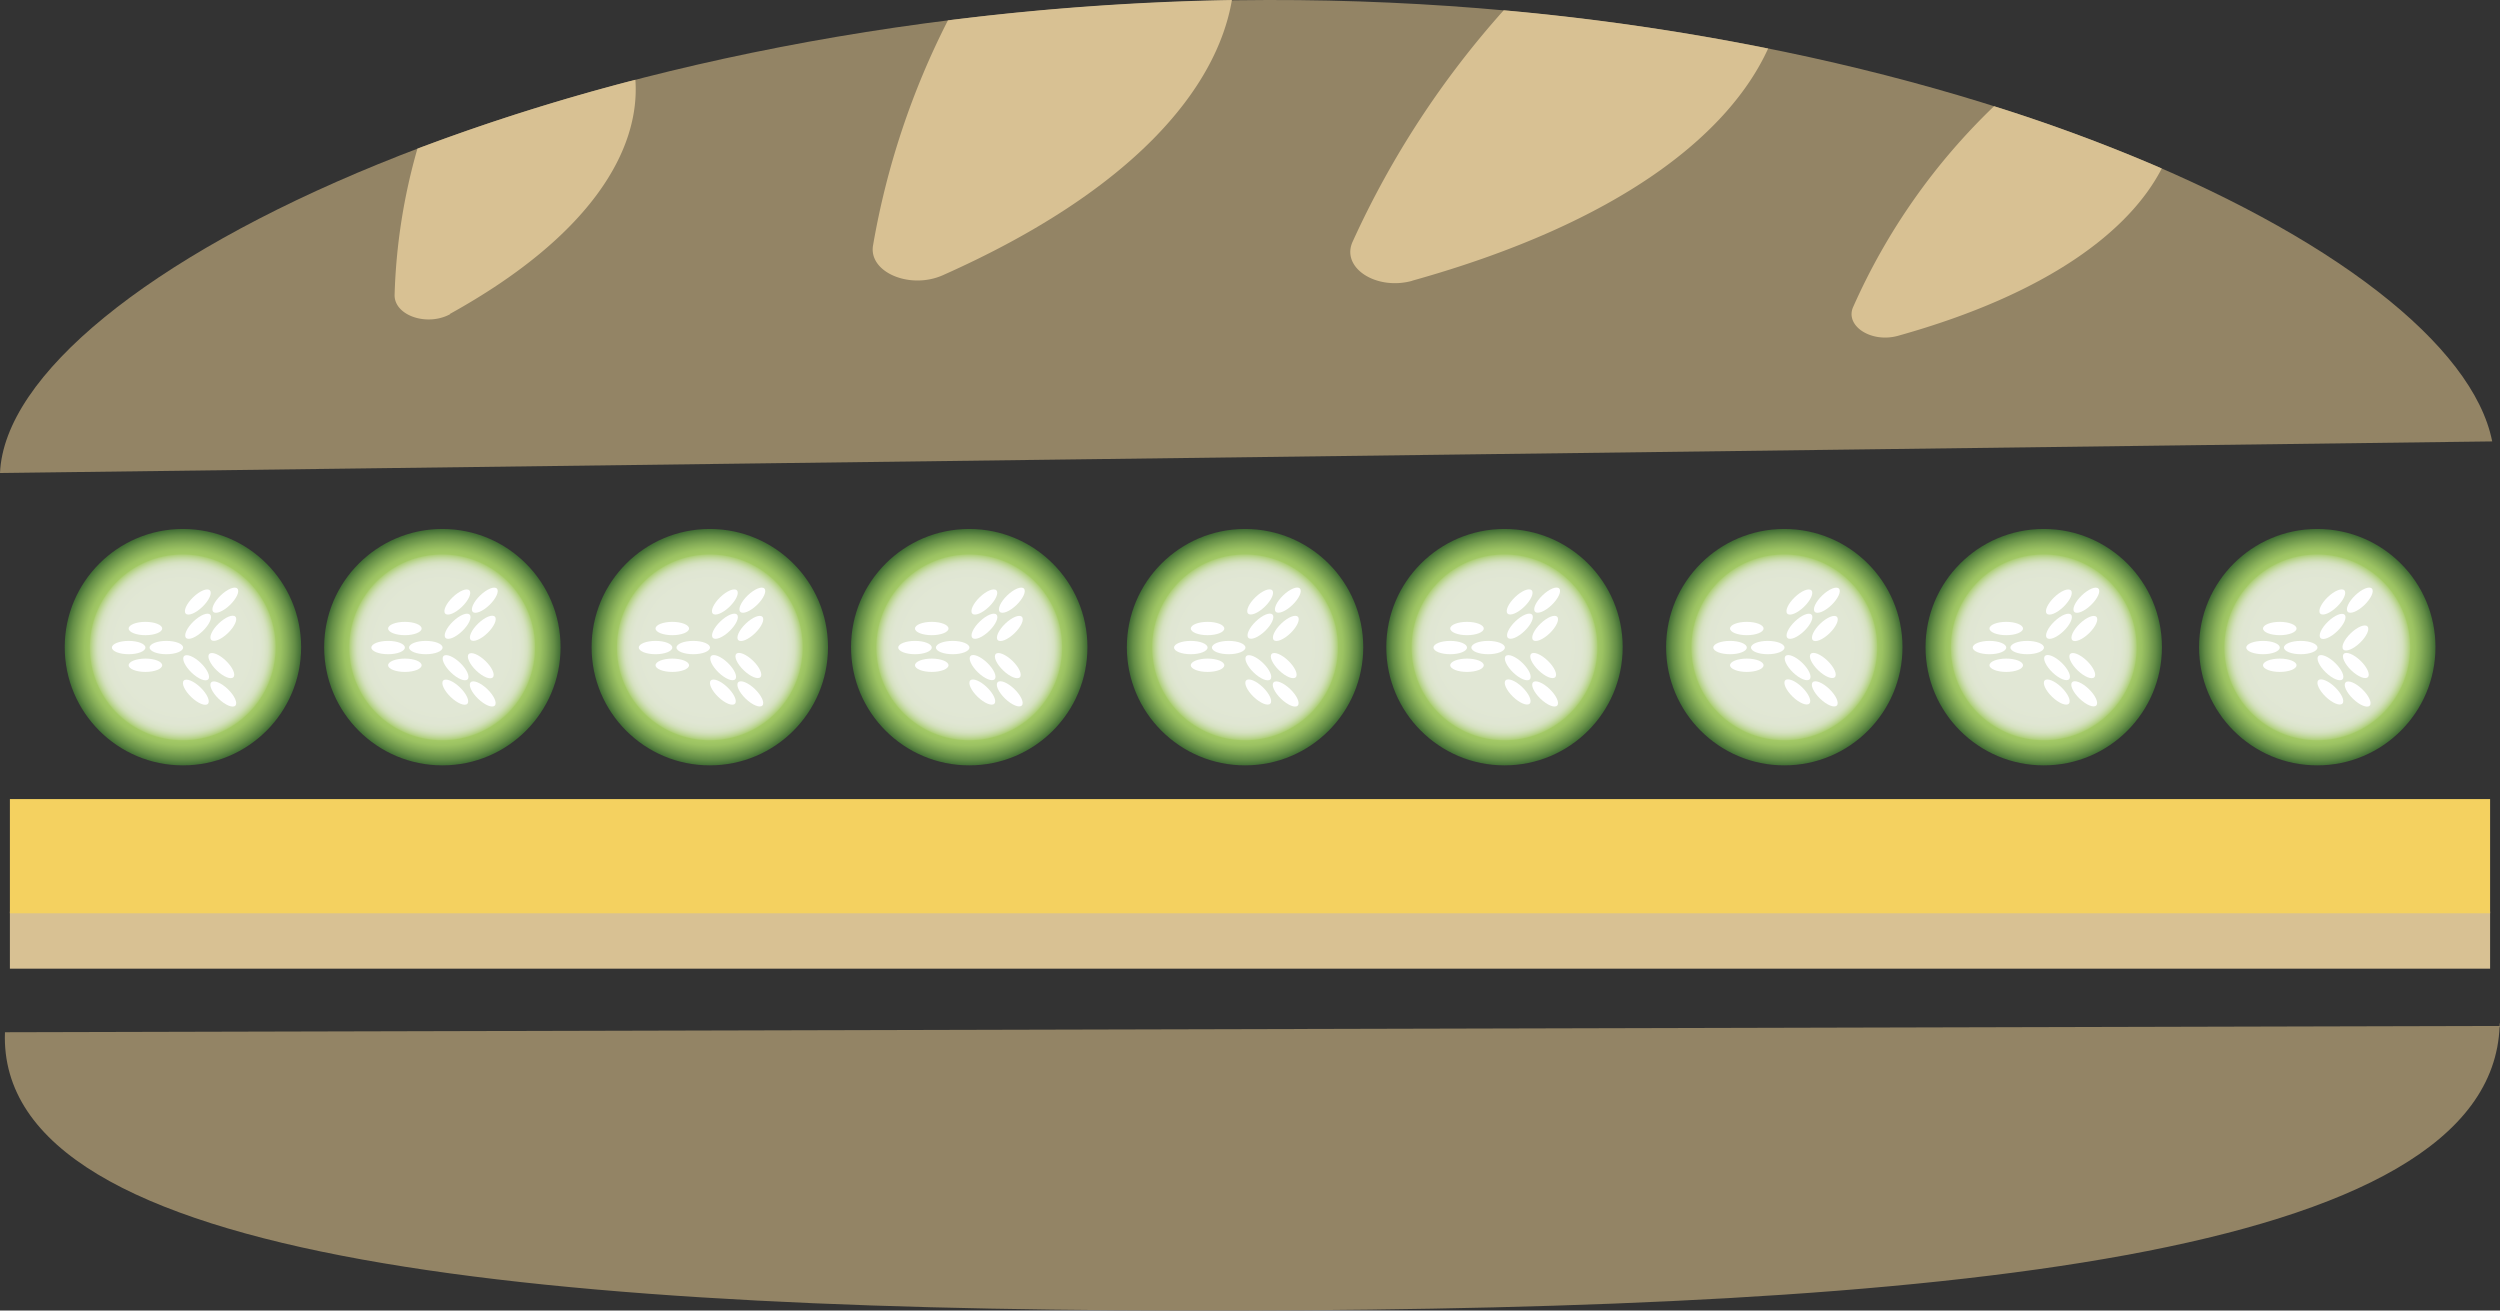 <svg xmlns="http://www.w3.org/2000/svg" xmlns:xlink="http://www.w3.org/1999/xlink" viewBox="0 0 131.34 68.85"><rect x="0" y="0" width="131.34" height="68.85" fill="#333333" stroke="none"/><defs><radialGradient id="a" cx="-909.71" cy="-5802.33" r="6.21" gradientTransform="translate(-5792.73 943.72) rotate(90)" gradientUnits="userSpaceOnUse"><stop offset="0.54" stop-color="#e1e7d5"/><stop offset="0.65" stop-color="#e0e6d3"/><stop offset="0.69" stop-color="#dce5cc"/><stop offset="0.72" stop-color="#d6e1c1"/><stop offset="0.74" stop-color="#ccddb0"/><stop offset="0.76" stop-color="#c0d79a"/><stop offset="0.78" stop-color="#b1d07f"/><stop offset="0.79" stop-color="#a3c966"/><stop offset="0.83" stop-color="#9bc262"/><stop offset="0.88" stop-color="#86ae58"/><stop offset="0.95" stop-color="#638d46"/><stop offset="1" stop-color="#416d35"/></radialGradient><radialGradient id="b" cx="-909.71" cy="-5815.96" r="6.21" xlink:href="#a"/><radialGradient id="c" cx="-909.71" cy="-5830.02" r="6.21" xlink:href="#a"/><radialGradient id="d" cx="-909.71" cy="-5843.65" r="6.21" xlink:href="#a"/><radialGradient id="e" cx="-909.71" cy="-5858.14" r="6.21" xlink:href="#a"/><radialGradient id="f" cx="-909.71" cy="-5871.77" r="6.21" xlink:href="#a"/><radialGradient id="g" cx="-909.71" cy="-5886.47" r="6.21" xlink:href="#a"/><radialGradient id="h" cx="-909.71" cy="-5900.1" r="6.21" xlink:href="#a"/><radialGradient id="i" cx="-909.71" cy="-5914.47" r="6.21" xlink:href="#a"/></defs><title>Asset 5</title><path d="M130.93,23.19C128.94,13.09,101.18-.07,66.59,0,30.4.08.44,14.61,0,24.85" style="fill:#938465"/><path d="M.26,54.23c-.45,12.25,28.79,14.71,65,14.62s65.62-2.7,66.06-14.95c0-.54.09.55,0,0" style="fill:#938465"/><path d="M74.18,14.75c11-3.07,16.68-7.74,18.71-12.2A128.13,128.13,0,0,0,79,.54a48,48,0,0,0-7.93,12.14c-.65,1.38,1.23,2.6,3.13,2.07" style="fill:#d8c193"/><path d="M99.72,17.64c7.94-2.22,12.19-5.56,13.85-8.79a90.16,90.16,0,0,0-8.81-3.27A33.26,33.26,0,0,0,97.37,16.1c-.48,1,.92,1.94,2.35,1.54" style="fill:#d8c193"/><path d="M49.53,14.46C59.56,10,63.93,4.64,64.72,0A137.68,137.68,0,0,0,49.8,1.07a41.47,41.47,0,0,0-3.93,11.8c-.27,1.42,1.92,2.36,3.66,1.59" style="fill:#d8c193"/><path d="M23.64,16.49c7.51-4.16,10-8.69,9.74-12.3A111.3,111.3,0,0,0,21.93,7.81a31,31,0,0,0-1.2,7.7c0,1.07,1.7,1.65,2.91,1" style="fill:#d8c193"/><line x1="0.52" y1="49.39" x2="130.82" y2="49.39" style="fill:none;stroke:#d8c193;stroke-miterlimit:10;stroke-width:3px"/><line x1="0.52" y1="44.98" x2="130.82" y2="44.98" style="fill:none;stroke:#f4d160;stroke-miterlimit:10;stroke-width:6px"/><circle cx="9.61" cy="34" r="6.21" style="fill:url(#a)"/><ellipse cx="7.64" cy="34.95" rx="0.88" ry="0.35" style="fill:#fff"/><ellipse cx="6.76" cy="34.02" rx="0.88" ry="0.35" style="fill:#fff"/><ellipse cx="8.74" cy="34.02" rx="0.88" ry="0.35" style="fill:#fff"/><ellipse cx="7.64" cy="33.02" rx="0.88" ry="0.35" style="fill:#fff"/><ellipse cx="10.29" cy="36.36" rx="0.35" ry="0.88" transform="translate(-23.03 18.54) rotate(-46.05)" style="fill:#fff"/><ellipse cx="10.3" cy="35.08" rx="0.35" ry="0.88" transform="translate(-22.1 18.15) rotate(-46.05)" style="fill:#fff"/><ellipse cx="11.73" cy="36.46" rx="0.35" ry="0.88" transform="translate(-22.66 19.6) rotate(-46.05)" style="fill:#fff"/><ellipse cx="11.63" cy="34.97" rx="0.35" ry="0.88" transform="translate(-21.62 19.07) rotate(-46.05)" style="fill:#fff"/><ellipse cx="10.4" cy="31.62" rx="0.88" ry="0.35" transform="translate(-19.04 16.08) rotate(-43.95)" style="fill:#fff"/><ellipse cx="10.41" cy="32.9" rx="0.88" ry="0.35" transform="translate(-19.92 16.44) rotate(-43.95)" style="fill:#fff"/><ellipse cx="11.84" cy="31.53" rx="0.88" ry="0.35" transform="translate(-18.57 17.05) rotate(-43.95)" style="fill:#fff"/><ellipse cx="11.74" cy="33.01" rx="0.88" ry="0.35" transform="translate(-19.63 17.39) rotate(-43.95)" style="fill:#fff"/><circle cx="23.24" cy="34" r="6.21" style="fill:url(#b)"/><ellipse cx="21.27" cy="34.95" rx="0.88" ry="0.35" style="fill:#fff"/><ellipse cx="20.39" cy="34.02" rx="0.88" ry="0.35" style="fill:#fff"/><ellipse cx="22.37" cy="34.02" rx="0.88" ry="0.35" style="fill:#fff"/><ellipse cx="21.27" cy="33.02" rx="0.88" ry="0.35" style="fill:#fff"/><ellipse cx="23.92" cy="36.36" rx="0.35" ry="0.88" transform="translate(-18.86 28.35) rotate(-46.05)" style="fill:#fff"/><ellipse cx="23.93" cy="35.08" rx="0.35" ry="0.88" transform="translate(-17.93 27.96) rotate(-46.05)" style="fill:#fff"/><ellipse cx="25.36" cy="36.46" rx="0.35" ry="0.88" transform="translate(-18.49 29.41) rotate(-46.05)" style="fill:#fff"/><ellipse cx="25.26" cy="34.97" rx="0.35" ry="0.88" transform="translate(-17.45 28.89) rotate(-46.05)" style="fill:#fff"/><ellipse cx="24.03" cy="31.62" rx="0.88" ry="0.35" transform="translate(-15.22 25.54) rotate(-43.95)" style="fill:#fff"/><ellipse cx="24.04" cy="32.9" rx="0.88" ry="0.35" transform="translate(-16.1 25.9) rotate(-43.95)" style="fill:#fff"/><ellipse cx="25.47" cy="31.53" rx="0.88" ry="0.35" transform="translate(-14.75 26.51) rotate(-43.95)" style="fill:#fff"/><ellipse cx="25.37" cy="33.01" rx="0.88" ry="0.35" transform="translate(-15.81 26.85) rotate(-43.95)" style="fill:#fff"/><circle cx="37.29" cy="34" r="6.21" style="fill:url(#c)"/><ellipse cx="35.32" cy="34.95" rx="0.88" ry="0.35" style="fill:#fff"/><ellipse cx="34.44" cy="34.02" rx="0.88" ry="0.35" style="fill:#fff"/><ellipse cx="36.42" cy="34.02" rx="0.88" ry="0.35" style="fill:#fff"/><ellipse cx="35.32" cy="33.02" rx="0.88" ry="0.35" style="fill:#fff"/><ellipse cx="37.98" cy="36.36" rx="0.35" ry="0.88" transform="translate(-14.56 38.47) rotate(-46.05)" style="fill:#fff"/><ellipse cx="37.99" cy="35.08" rx="0.35" ry="0.88" transform="translate(-13.63 38.08) rotate(-46.05)" style="fill:#fff"/><ellipse cx="39.42" cy="36.46" rx="0.35" ry="0.88" transform="translate(-14.19 39.53) rotate(-46.05)" style="fill:#fff"/><ellipse cx="39.32" cy="34.97" rx="0.35" ry="0.88" transform="translate(-13.15 39) rotate(-46.05)" style="fill:#fff"/><ellipse cx="38.08" cy="31.62" rx="0.88" ry="0.35" transform="translate(-11.28 35.29) rotate(-43.95)" style="fill:#fff"/><ellipse cx="38.09" cy="32.9" rx="0.88" ry="0.35" transform="translate(-12.17 35.65) rotate(-43.95)" style="fill:#fff"/><ellipse cx="39.52" cy="31.53" rx="0.88" ry="0.35" transform="translate(-10.81 36.26) rotate(-43.95)" style="fill:#fff"/><ellipse cx="39.42" cy="33.01" rx="0.88" ry="0.35" transform="translate(-11.87 36.61) rotate(-43.95)" style="fill:#fff"/><circle cx="50.92" cy="34" r="6.21" style="fill:url(#d)"/><ellipse cx="48.95" cy="34.95" rx="0.88" ry="0.35" style="fill:#fff"/><ellipse cx="48.07" cy="34.02" rx="0.88" ry="0.35" style="fill:#fff"/><ellipse cx="50.05" cy="34.02" rx="0.88" ry="0.35" style="fill:#fff"/><ellipse cx="48.95" cy="33.02" rx="0.88" ry="0.35" style="fill:#fff"/><ellipse cx="51.61" cy="36.36" rx="0.35" ry="0.88" transform="translate(-10.39 48.28) rotate(-46.05)" style="fill:#fff"/><ellipse cx="51.62" cy="35.08" rx="0.35" ry="0.88" transform="translate(-9.46 47.89) rotate(-46.05)" style="fill:#fff"/><ellipse cx="53.05" cy="36.46" rx="0.35" ry="0.88" transform="translate(-10.02 49.34) rotate(-46.05)" style="fill:#fff"/><ellipse cx="52.95" cy="34.97" rx="0.35" ry="0.88" transform="translate(-8.98 48.82) rotate(-46.05)" style="fill:#fff"/><ellipse cx="51.71" cy="31.62" rx="0.88" ry="0.35" transform="translate(-7.46 44.75) rotate(-43.95)" style="fill:#fff"/><ellipse cx="51.72" cy="32.9" rx="0.88" ry="0.35" transform="translate(-8.35 45.11) rotate(-43.95)" style="fill:#fff"/><ellipse cx="53.15" cy="31.53" rx="0.88" ry="0.35" transform="translate(-6.99 45.72) rotate(-43.95)" style="fill:#fff"/><ellipse cx="53.05" cy="33.01" rx="0.88" ry="0.35" transform="translate(-8.05 46.07) rotate(-43.95)" style="fill:#fff"/><circle cx="65.41" cy="34" r="6.21" style="fill:url(#e)"/><ellipse cx="63.44" cy="34.95" rx="0.88" ry="0.35" style="fill:#fff"/><ellipse cx="62.56" cy="34.02" rx="0.88" ry="0.35" style="fill:#fff"/><ellipse cx="64.55" cy="34.02" rx="0.88" ry="0.35" style="fill:#fff"/><ellipse cx="63.44" cy="33.02" rx="0.88" ry="0.35" style="fill:#fff"/><ellipse cx="66.1" cy="36.36" rx="0.35" ry="0.88" transform="translate(-5.95 58.71) rotate(-46.05)" style="fill:#fff"/><ellipse cx="66.11" cy="35.08" rx="0.35" ry="0.88" transform="translate(-5.03 58.33) rotate(-46.05)" style="fill:#fff"/><ellipse cx="67.54" cy="36.46" rx="0.35" ry="0.88" transform="translate(-5.58 59.78) rotate(-46.05)" style="fill:#fff"/><ellipse cx="67.44" cy="34.97" rx="0.35" ry="0.88" transform="translate(-4.54 59.25) rotate(-46.05)" style="fill:#fff"/><ellipse cx="66.21" cy="31.62" rx="0.88" ry="0.35" transform="translate(-3.41 54.81) rotate(-43.95)" style="fill:#fff"/><ellipse cx="66.22" cy="32.9" rx="0.88" ry="0.35" transform="translate(-4.29 55.17) rotate(-43.95)" style="fill:#fff"/><ellipse cx="67.65" cy="31.53" rx="0.88" ry="0.35" transform="translate(-2.93 55.78) rotate(-43.95)" style="fill:#fff"/><ellipse cx="67.55" cy="33.01" rx="0.88" ry="0.35" transform="translate(-3.99 56.13) rotate(-43.95)" style="fill:#fff"/><circle cx="79.04" cy="34" r="6.21" style="fill:url(#f)"/><ellipse cx="77.07" cy="34.95" rx="0.88" ry="0.35" style="fill:#fff"/><ellipse cx="76.19" cy="34.02" rx="0.88" ry="0.35" style="fill:#fff"/><ellipse cx="78.18" cy="34.02" rx="0.88" ry="0.35" style="fill:#fff"/><ellipse cx="77.07" cy="33.02" rx="0.88" ry="0.35" style="fill:#fff"/><ellipse cx="79.73" cy="36.36" rx="0.35" ry="0.88" transform="translate(-1.78 68.52) rotate(-46.05)" style="fill:#fff"/><ellipse cx="79.74" cy="35.08" rx="0.35" ry="0.88" transform="translate(-0.86 68.14) rotate(-46.05)" style="fill:#fff"/><ellipse cx="81.17" cy="36.46" rx="0.35" ry="0.88" transform="translate(-1.41 69.59) rotate(-46.05)" style="fill:#fff"/><ellipse cx="81.07" cy="34.97" rx="0.35" ry="0.88" transform="translate(-0.37 69.06) rotate(-46.05)" style="fill:#fff"/><ellipse cx="79.84" cy="31.62" rx="0.88" ry="0.35" transform="translate(0.41 64.27) rotate(-43.95)" style="fill:#fff"/><ellipse cx="79.85" cy="32.9" rx="0.88" ry="0.35" transform="translate(-0.47 64.63) rotate(-43.95)" style="fill:#fff"/><ellipse cx="81.28" cy="31.53" rx="0.88" ry="0.35" transform="translate(0.88 65.24) rotate(-43.95)" style="fill:#fff"/><ellipse cx="81.18" cy="33.01" rx="0.88" ry="0.35" transform="translate(-0.18 65.59) rotate(-43.95)" style="fill:#fff"/><circle cx="93.74" cy="34" r="6.21" style="fill:url(#g)"/><ellipse cx="91.77" cy="34.95" rx="0.88" ry="0.35" style="fill:#fff"/><ellipse cx="90.89" cy="34.02" rx="0.88" ry="0.35" style="fill:#fff"/><ellipse cx="92.87" cy="34.02" rx="0.88" ry="0.35" style="fill:#fff"/><ellipse cx="91.77" cy="33.02" rx="0.88" ry="0.35" style="fill:#fff"/><ellipse cx="94.43" cy="36.36" rx="0.35" ry="0.88" transform="translate(2.71 79.1) rotate(-46.05)" style="fill:#fff"/><ellipse cx="94.44" cy="35.08" rx="0.35" ry="0.88" transform="translate(3.64 78.72) rotate(-46.05)" style="fill:#fff"/><ellipse cx="95.87" cy="36.46" rx="0.35" ry="0.88" transform="translate(3.08 80.17) rotate(-46.05)" style="fill:#fff"/><ellipse cx="95.77" cy="34.97" rx="0.35" ry="0.88" transform="translate(4.12 79.64) rotate(-46.05)" style="fill:#fff"/><ellipse cx="94.53" cy="31.62" rx="0.88" ry="0.35" transform="translate(4.53 74.47) rotate(-43.95)" style="fill:#fff"/><ellipse cx="94.54" cy="32.9" rx="0.88" ry="0.35" transform="translate(3.64 74.83) rotate(-43.95)" style="fill:#fff"/><ellipse cx="95.97" cy="31.53" rx="0.88" ry="0.35" transform="translate(5 75.44) rotate(-43.95)" style="fill:#fff"/><ellipse cx="95.87" cy="33.01" rx="0.88" ry="0.35" transform="translate(3.94 75.79) rotate(-43.95)" style="fill:#fff"/><circle cx="107.37" cy="34" r="6.21" style="fill:url(#h)"/><ellipse cx="105.4" cy="34.95" rx="0.88" ry="0.35" style="fill:#fff"/><ellipse cx="104.52" cy="34.02" rx="0.88" ry="0.35" style="fill:#fff"/><ellipse cx="106.5" cy="34.02" rx="0.88" ry="0.35" style="fill:#fff"/><ellipse cx="105.4" cy="33.02" rx="0.88" ry="0.35" style="fill:#fff"/><ellipse cx="108.06" cy="36.36" rx="0.35" ry="0.88" transform="translate(6.88 88.92) rotate(-46.05)" style="fill:#fff"/><ellipse cx="108.07" cy="35.08" rx="0.35" ry="0.88" transform="translate(7.81 88.53) rotate(-46.05)" style="fill:#fff"/><ellipse cx="109.5" cy="36.46" rx="0.35" ry="0.88" transform="translate(7.25 89.98) rotate(-46.05)" style="fill:#fff"/><ellipse cx="109.4" cy="34.97" rx="0.35" ry="0.88" transform="translate(8.29 89.46) rotate(-46.05)" style="fill:#fff"/><ellipse cx="108.16" cy="31.62" rx="0.88" ry="0.35" transform="translate(8.35 83.93) rotate(-43.95)" style="fill:#fff"/><ellipse cx="108.17" cy="32.9" rx="0.88" ry="0.35" transform="translate(7.46 84.29) rotate(-43.95)" style="fill:#fff"/><ellipse cx="109.6" cy="31.53" rx="0.88" ry="0.35" transform="translate(8.82 84.9) rotate(-43.95)" style="fill:#fff"/><ellipse cx="109.5" cy="33.01" rx="0.88" ry="0.35" transform="translate(7.76 85.25) rotate(-43.95)" style="fill:#fff"/><circle cx="121.74" cy="34" r="6.21" style="fill:url(#i)"/><ellipse cx="119.77" cy="34.95" rx="0.88" ry="0.35" style="fill:#fff"/><ellipse cx="118.89" cy="34.02" rx="0.88" ry="0.35" style="fill:#fff"/><ellipse cx="120.87" cy="34.02" rx="0.88" ry="0.35" style="fill:#fff"/><ellipse cx="119.77" cy="33.02" rx="0.88" ry="0.35" style="fill:#fff"/><ellipse cx="122.43" cy="36.36" rx="0.35" ry="0.88" transform="translate(11.28 99.26) rotate(-46.05)" style="fill:#fff"/><ellipse cx="122.44" cy="35.08" rx="0.35" ry="0.88" transform="translate(12.2 98.88) rotate(-46.05)" style="fill:#fff"/><ellipse cx="123.86" cy="36.46" rx="0.35" ry="0.88" transform="translate(11.65 100.33) rotate(-46.05)" style="fill:#fff"/><ellipse cx="123.77" cy="34.97" rx="0.35" ry="0.88" transform="translate(12.69 99.8) rotate(-46.05)" style="fill:#fff"/><ellipse cx="122.53" cy="31.62" rx="0.88" ry="0.35" transform="translate(12.37 93.9) rotate(-43.95)" style="fill:#fff"/><ellipse cx="122.54" cy="32.9" rx="0.88" ry="0.35" transform="translate(11.49 94.27) rotate(-43.95)" style="fill:#fff"/><ellipse cx="123.97" cy="31.53" rx="0.88" ry="0.35" transform="translate(12.84 94.87) rotate(-43.95)" style="fill:#fff"/><ellipse cx="123.87" cy="33.01" rx="0.88" ry="0.35" transform="matrix(0.72, -0.69, 0.69, 0.72, 11.78, 95.22)" style="fill:#fff"/></svg>